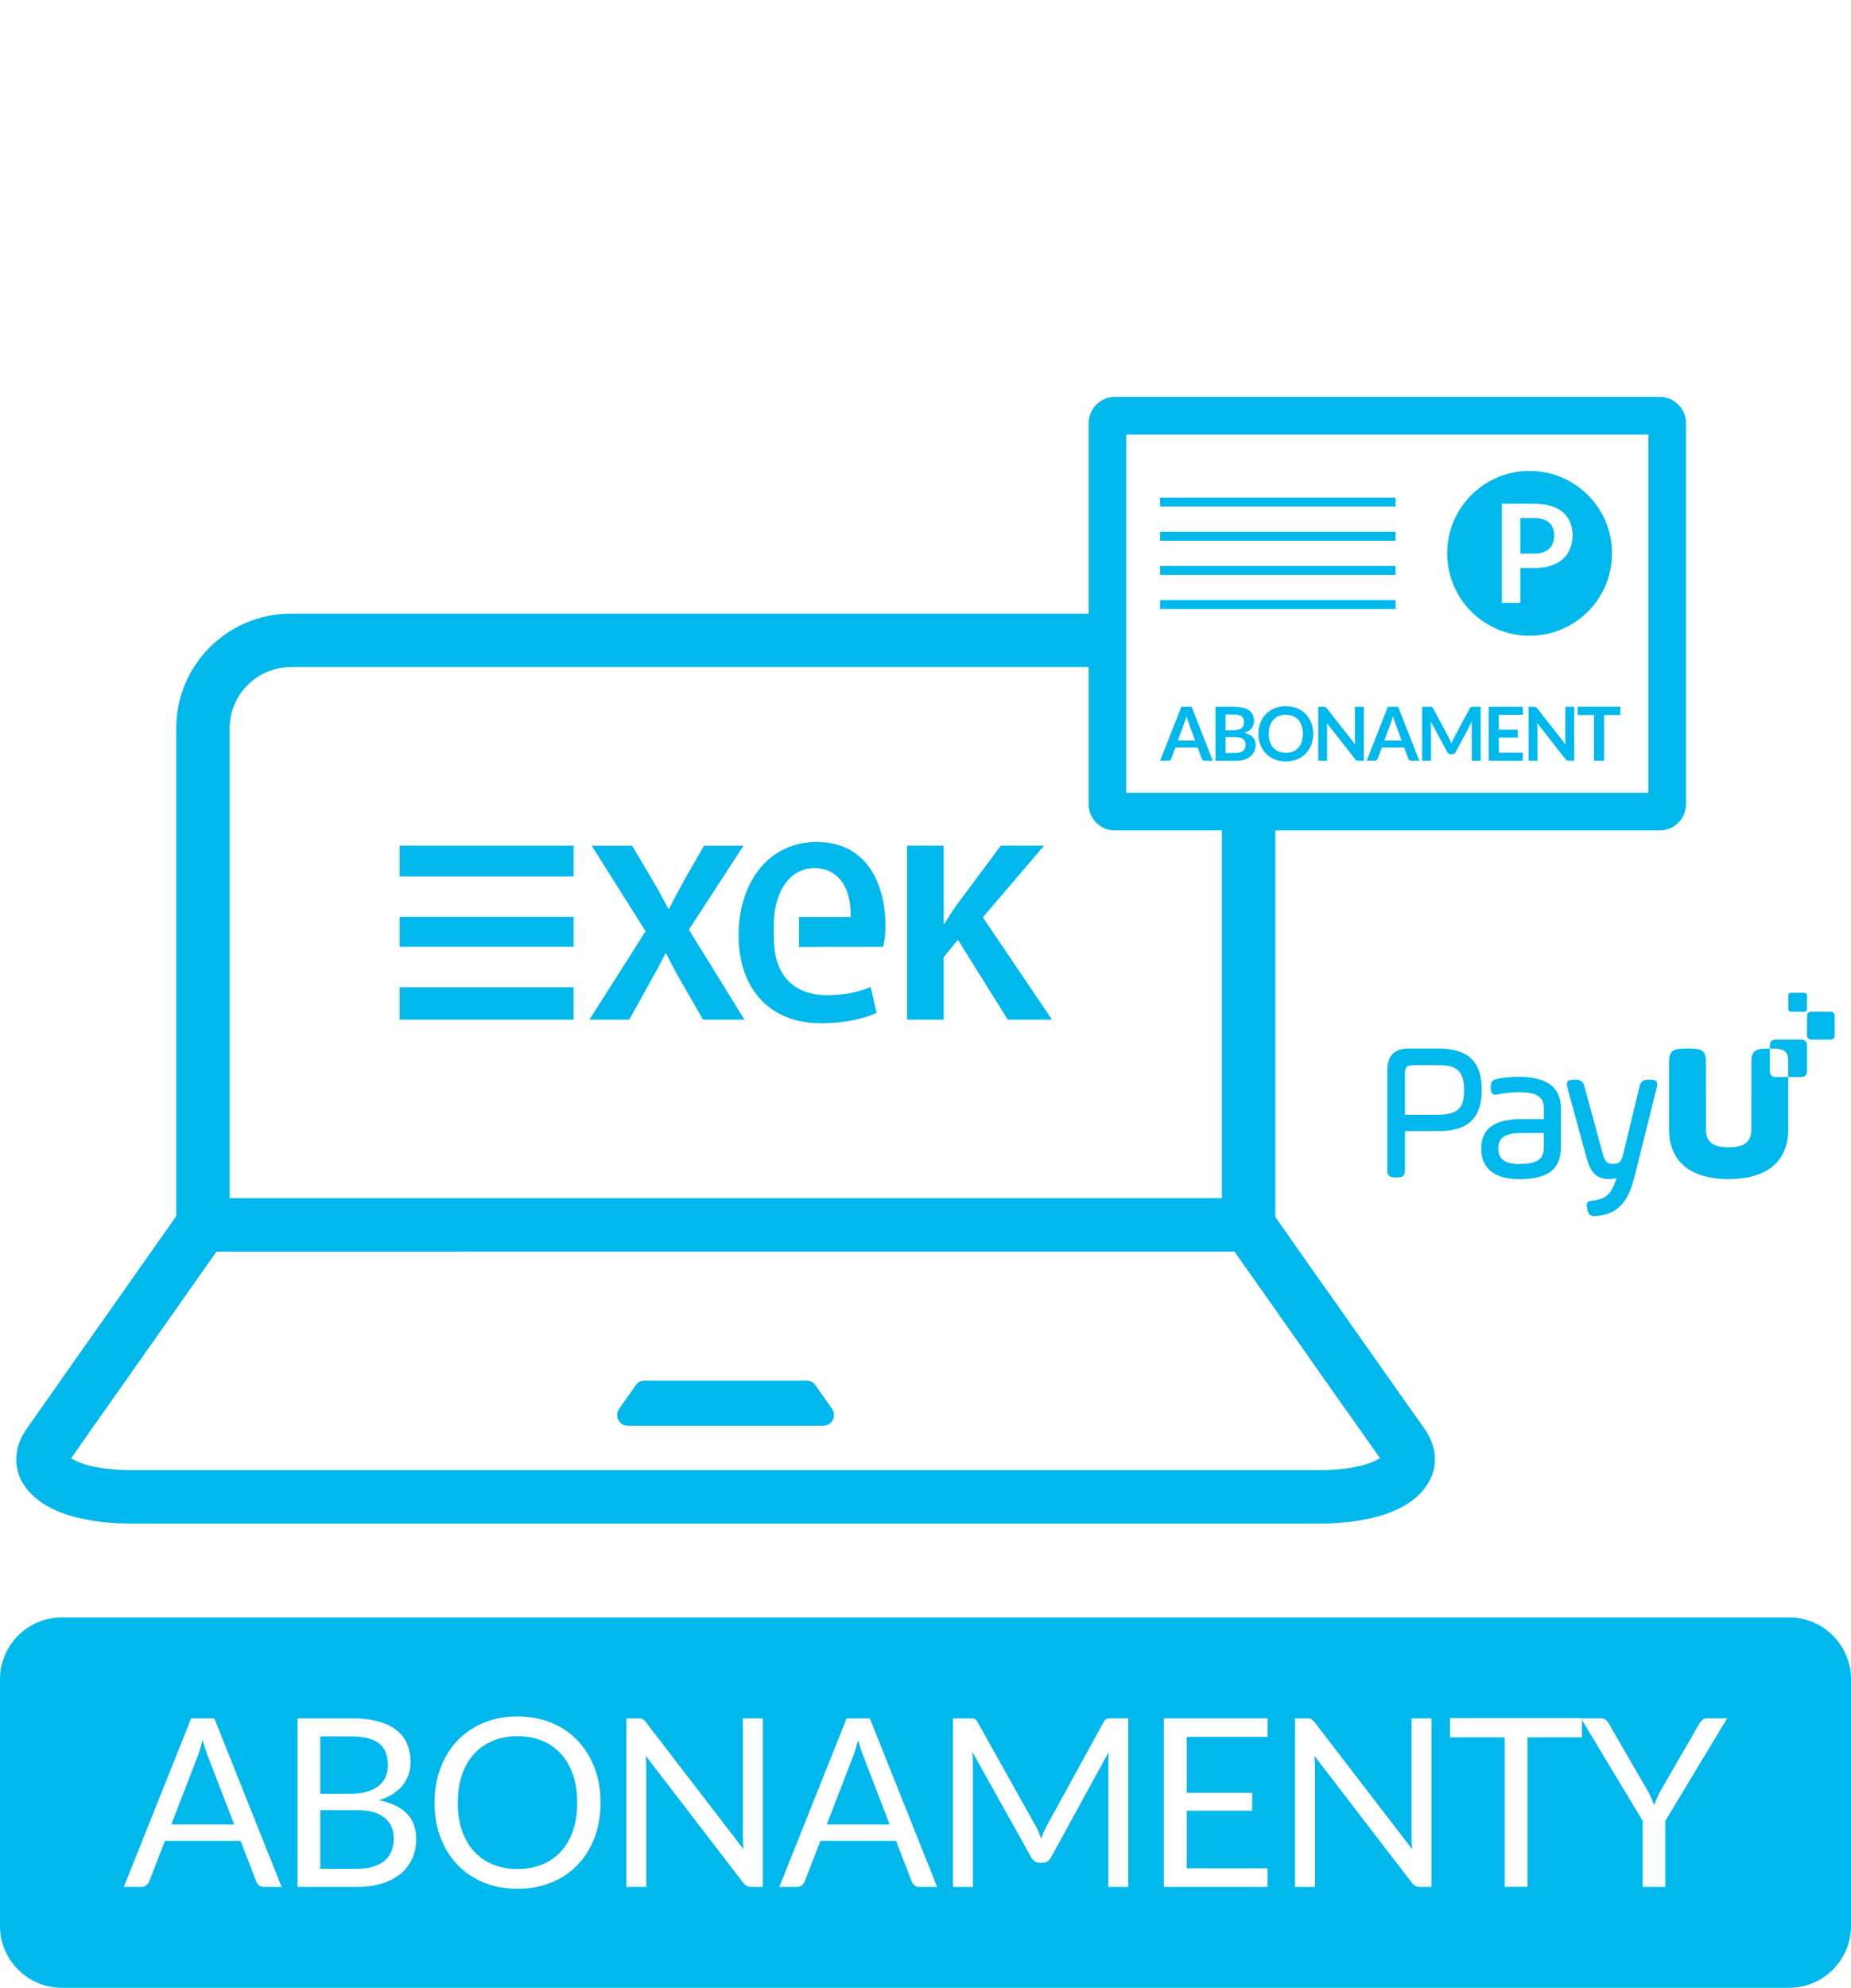 <?xml version="1.0" encoding="UTF-8"?>
<!DOCTYPE svg PUBLIC "-//W3C//DTD SVG 1.0//EN" "http://www.w3.org/TR/2001/REC-SVG-20010904/DTD/svg10.dtd">
<!-- Creator: CorelDRAW 2018 (64-Bit) -->
<svg xmlns="http://www.w3.org/2000/svg" xml:space="preserve" width="57.641mm" height="61.877mm" version="1.0" style="shape-rendering:geometricPrecision; text-rendering:geometricPrecision; image-rendering:optimizeQuality; fill-rule:evenodd; clip-rule:evenodd"
viewBox="0 0 202.251 217.113"
 xmlns:xlink="http://www.w3.org/1999/xlink">
 <defs>
  <style type="text/css">
   <![CDATA[
    .fil0 {fill:none}
    .fil2 {fill:#00B8EB}
    .fil1 {fill:#00B8EB;fill-rule:nonzero}
   ]]>
  </style>
 </defs>
 <g id="Warstwa_x0020_1">
  <g id="_790247840">
   <rect class="fil0" x="0.001" width="202.249" height="217.113"/>
   <g>
    <path class="fil1" d="M31.752 67.027l88.563 0 0 5.838 -88.563 0c-1.828,0 -3.492,0.751 -4.7,1.959 -1.208,1.207 -1.958,2.871 -1.958,4.7l0 51.347 25.59 0 28.555 0 28.577 0 25.694 0 0 -41.443 5.838 0 0 43.497 1.187 1.685c0.262,0.371 0.198,0.285 1.828,2.614 1.007,1.437 1.62,2.304 2.243,3.184l0.006 -0.004 1.528 2.155c0.634,0.899 0.636,0.913 2.074,2.964l0.005 -0.004c0.825,1.176 1.674,2.386 2.551,3.627 4.469,6.331 0.473,0.687 2.189,3.112 2.58,3.646 0.137,0.169 2.692,3.791 0.52,0.738 0.854,1.512 1.014,2.306l0.012 0c0.329,1.643 -0.113,3.154 -1.227,4.462l0 0.012c-0.833,0.978 -2.055,1.789 -3.595,2.38 -1.963,0.753 -4.573,1.201 -7.629,1.201l-32.5 0 -32.469 0 -32.484 0 -32.47 0c-3.051,0 -5.652,-0.444 -7.61,-1.192 -1.528,-0.585 -2.747,-1.397 -3.587,-2.384l-0.011 0c-1.099,-1.293 -1.531,-2.803 -1.2,-4.458l-0.011 -0.002c0.156,-0.781 0.496,-1.559 1.03,-2.316l2.885 -4.096c2.2,-3.138 0.119,-0.185 1.968,-2.815 0.895,-1.274 1.772,-2.514 2.625,-3.721 0.692,-0.981 1.37,-1.94 2.029,-2.877l1.913 -2.721 1.842 -2.622c0.951,-1.354 1.878,-2.667 2.777,-3.939l0.305 -0.431 0 -53.311c0,-3.44 1.405,-6.565 3.669,-8.827 2.262,-2.264 5.387,-3.669 8.826,-3.669zm38.672 83.774c1.373,0 2.749,0 4.122,0 1.575,0 3.153,0 4.731,0 1.578,0 3.156,0 4.734,0 1.376,0 2.752,0 4.129,0 0.392,0 0.729,0.175 0.954,0.495 0.118,0.168 0.239,0.34 0.362,0.516 0.238,0.342 0.494,0.697 0.756,1.07 0.224,0.318 0.46,0.651 0.705,0.999 0.257,0.366 0.286,0.813 0.081,1.209 -0.206,0.397 -0.589,0.63 -1.036,0.63 -1.408,0 -2.814,0.001 -4.218,0.001 -2.154,0 -4.311,0 -6.465,0 -2.154,0 -4.311,0 -6.465,0 -1.404,0 -2.809,0 -4.211,0 -0.447,0 -0.83,-0.233 -1.036,-0.63 -0.206,-0.396 -0.176,-0.844 0.081,-1.21 0.246,-0.348 0.481,-0.681 0.705,-1 0.261,-0.372 0.515,-0.729 0.753,-1.069 0.123,-0.176 0.244,-0.348 0.362,-0.516 0.226,-0.32 0.563,-0.495 0.955,-0.495zm6.501 -58.438l-2.173 3.795c-0.552,1 -1.104,2.035 -1.656,3.105l-0.069 0c-0.269,-0.512 -0.546,-1.024 -0.816,-1.524 -0.275,-0.5 -0.564,-1.017 -0.874,-1.546l-2.277 -3.829 -4.415 0 5.899 9.349 -6.141 9.66 4.347 0 2.242 -4.036c0.311,-0.547 0.603,-1.081 0.891,-1.605 0.282,-0.523 0.558,-1.058 0.834,-1.604l0.069 0c0.276,0.563 0.552,1.11 0.833,1.627 0.276,0.518 0.564,1.035 0.858,1.546l2.346 4.072 4.52 0 -6.072 -9.832 5.968 -9.177 -4.312 0zm-33.263 11.054l0 -3.28 6.419 0 12.59 0 0 3.28 -19.009 0zm63.728 -3.223l6.692 -7.831 -4.726 0 -4.726 6.348c-0.241,0.333 -0.489,0.69 -0.736,1.075 -0.247,0.385 -0.489,0.765 -0.712,1.133l-0.069 0 0 -8.556 -4.002 0 0 19.009 4.002 0 0 -6.831 1.553 -1.898 5.451 8.728 4.83 0 -7.555 -11.178zm-63.728 11.178l0 -3.55 4.307 0 11.174 0 3.527 0 0 3.55 -19.009 0zm0 -15.639l0 -3.37 19.009 0 0 3.37 -3.357 0 -11.298 0 -4.354 0zm40.942 4.202c0.051,-0.563 0.173,-1.138 0.362,-1.731 0.184,-0.592 0.454,-1.138 0.805,-1.65 0.351,-0.512 0.793,-0.926 1.323,-1.236 0.528,-0.316 1.161,-0.484 1.891,-0.489 0.765,0.005 1.404,0.166 1.921,0.477 0.518,0.31 0.926,0.719 1.231,1.219 0.299,0.506 0.518,1.058 0.644,1.65 0.126,0.592 0.184,1.398 0.172,1.979 -2.453,0 -3.193,0 -5.646,0l0 3.28c3.684,0 5.486,-0.01 9.17,-0.01 0.219,-0.752 0.271,-1.538 0.271,-2.316 0,-0.943 -0.086,-1.863 -0.264,-2.754 -0.178,-0.891 -0.454,-1.719 -0.828,-2.49 -0.38,-0.771 -0.857,-1.449 -1.449,-2.03 -0.586,-0.586 -1.294,-1.04 -2.11,-1.369 -0.822,-0.327 -1.766,-0.494 -2.835,-0.499 -1.346,0.005 -2.553,0.275 -3.606,0.793 -1.058,0.524 -1.954,1.248 -2.691,2.174 -0.735,0.926 -1.294,2.007 -1.679,3.231 -0.386,1.23 -0.575,2.553 -0.581,3.979 0,1.455 0.207,2.772 0.61,3.95 0.402,1.179 0.988,2.191 1.765,3.036 0.771,0.846 1.719,1.495 2.834,1.95 1.122,0.454 2.398,0.684 3.829,0.689 1.3,-0.011 2.461,-0.121 3.485,-0.339 1.024,-0.213 1.874,-0.483 2.553,-0.799 -0.219,-0.943 -0.437,-1.886 -0.655,-2.829 -0.609,0.265 -1.305,0.477 -2.075,0.645 -0.771,0.161 -1.679,0.247 -2.72,0.253 -0.753,0.006 -1.472,-0.104 -2.15,-0.322 -0.679,-0.212 -1.282,-0.558 -1.817,-1.024 -0.535,-0.466 -0.955,-1.075 -1.271,-1.828 -0.316,-0.748 -0.495,-1.662 -0.523,-2.725 -0.034,-0.948 -0.047,-1.899 0.034,-2.864zm-33.919 36.773l-27.032 0c-0.879,1.243 -1.784,2.525 -2.712,3.847l-1.841 2.622 -1.913 2.721c-0.66,0.937 -1.338,1.896 -2.03,2.878 -0.852,1.207 -1.729,2.447 -2.625,3.721 -3.139,4.466 -1.101,1.556 -1.968,2.793 -1.759,2.508 -2.041,2.918 -2.793,3.988 0.227,0.157 0.562,0.321 0.996,0.488 1.321,0.504 3.205,0.804 5.535,0.804l32.47 0 32.484 0 32.469 0 32.5 0c2.333,0 4.224,-0.303 5.554,-0.812 0.435,-0.167 0.773,-0.337 1.005,-0.502 -4.236,-6.004 -1.743,-2.481 -2.568,-3.647 -3.213,-4.539 0.822,1.185 -2.212,-3.111 -0.876,-1.241 -1.725,-2.452 -2.55,-3.628l0 -0.011 -2.081 -2.949 -1.505 -2.133 0 -0.011c-0.921,-1.3 -1.817,-2.565 -2.271,-3.214 -0.391,-0.558 -0.37,-0.521 -1.828,-2.592l-0.883 -1.253 -27.07 0 -28.577 0 -28.555 0z"/>
    <path class="fil1" d="M193.96 117.642c-0.318,0 -0.575,-0.258 -0.575,-0.575l0.001 -2.541 0.202 0c1.315,0 1.803,0.217 1.803,1.414l0 1.702 -1.431 -0zm-0.574 -3.116l-0.212 0c-1.314,0 -1.803,0.217 -1.803,1.414l0 2.802c-0,0.006 -0.001,0.012 -0.001,0.018l0 0.614c-0,0.021 -0.002,0.041 -0.002,0.063l0 3.914c0,0.479 -0.092,0.859 -0.282,1.155 -0.359,0.552 -1.068,0.803 -2.204,0.805 -1.134,-0.002 -1.844,-0.252 -2.203,-0.804 -0.191,-0.296 -0.282,-0.677 -0.282,-1.156l0 -3.914c0,-0.022 -0.001,-0.042 -0.002,-0.063l0 -0.614c0,-0.006 -0.001,-0.012 -0.001,-0.018l0 -2.802c0,-1.198 -0.488,-1.414 -1.803,-1.414l-0.414 0c-1.315,0 -1.804,0.217 -1.804,1.414l0 7.411c0,1.193 0.269,2.202 0.788,3.015 1.003,1.577 2.947,2.417 5.71,2.417 0.004,0 0.007,-0 0.01,-0 0.004,0 0.007,0 0.01,0 2.764,0 4.707,-0.84 5.711,-2.417 0.519,-0.814 0.788,-1.823 0.788,-3.015l0 -5.709 1.48 0c0.318,0 0.575,-0.257 0.575,-0.575l0.001 -2.947c0,-0.318 -0.257,-0.575 -0.575,-0.575l-2.911 -0.001c-0.317,0 -0.575,0.257 -0.575,0.575l-0 0.406zm-12.402 3.595c-0.134,-0.169 -0.388,-0.192 -0.643,-0.192l-0.191 0c-0.634,0 -0.884,0.196 -1.024,0.805l-1.763 7.329c-0.22,0.901 -0.529,1.066 -1.059,1.066 -0.648,0 -0.907,-0.155 -1.166,-1.069l-1.997 -7.329c-0.165,-0.614 -0.409,-0.801 -1.044,-0.801l-0.17 0c-0.256,0 -0.511,0.024 -0.642,0.195 -0.131,0.171 -0.087,0.427 -0.019,0.677l2.018 7.393c0.378,1.415 0.829,2.586 2.51,2.586 0.314,0 0.605,-0.043 0.846,-0.125 -0.51,1.604 -1.029,2.312 -2.559,2.468 -0.311,0.026 -0.512,0.071 -0.625,0.221 -0.116,0.156 -0.09,0.38 -0.048,0.58l0.042 0.189c0.092,0.439 0.247,0.71 0.739,0.71 0.052,0 0.107,-0.003 0.167,-0.008 2.284,-0.149 3.508,-1.379 4.225,-4.245l2.444 -9.776c0.058,-0.251 0.093,-0.506 -0.041,-0.675zm-12.293 5.631l0 1.48c0,1.206 -0.447,1.905 -2.733,1.905 -1.511,0 -2.245,-0.547 -2.245,-1.671 0,-1.233 0.736,-1.714 2.627,-1.714l2.351 0zm-2.733 -6.134c-1.247,0 -2.027,0.156 -2.324,0.216 -0.524,0.114 -0.744,0.258 -0.744,0.854l0 0.17c0,0.234 0.035,0.395 0.109,0.51 0.086,0.133 0.226,0.2 0.414,0.2 0.092,0 0.198,-0.015 0.325,-0.047 0.3,-0.075 1.257,-0.23 2.305,-0.23 1.881,0 2.648,0.521 2.648,1.798l0 1.14 -2.372 0c-3.049,0 -4.469,1.029 -4.469,3.238 0,2.142 1.466,3.322 4.13,3.322 3.164,0 4.575,-1.077 4.575,-3.492l0 -4.207c0,-2.335 -1.504,-3.471 -4.597,-3.471zm-5.978 1.417c0,1.759 -0.449,2.712 -2.818,2.712l-3.647 0 0 -4.539c0,-0.63 0.234,-0.864 0.864,-0.864l2.783 0c1.785,0 2.818,0.44 2.818,2.691zm-2.818 -4.512l-3.145 0c-1.68,0 -2.429,0.749 -2.429,2.429l0 10.793c0,0.649 0.208,0.858 0.858,0.858l0.212 0c0.649,0 0.858,-0.208 0.858,-0.858l0 -4.199 3.647 0c3.238,0 4.746,-1.434 4.746,-4.512 0,-3.079 -1.508,-4.512 -4.746,-4.512zm39.993 -4.019l-1.468 -0c-0.16,0 -0.29,-0.13 -0.29,-0.29l0 -1.487c0,-0.16 0.13,-0.29 0.29,-0.29l1.468 0c0.16,0 0.29,0.13 0.29,0.29l-0.001 1.487c0,0.16 -0.13,0.289 -0.29,0.289zm2.881 3.044l-2.162 -0.001c-0.236,0 -0.427,-0.191 -0.427,-0.427l0.001 -2.189c0,-0.236 0.192,-0.427 0.427,-0.427l2.162 0c0.236,0 0.427,0.192 0.427,0.427l-0.001 2.189c-0,0.236 -0.191,0.427 -0.427,0.427z"/>
    <path class="fil1" d="M118.949 87.825l0 -41.598c0,-0.788 0.325,-1.508 0.849,-2.033l-0.004 -0.005c0.522,-0.522 1.242,-0.845 2.037,-0.845l59.514 0c0.786,0 1.505,0.324 2.03,0.845l0 -0.001 0.004 0.005 0.004 0.003 -0.001 0.001c0.522,0.525 0.846,1.243 0.846,2.029l0 41.598c0,0.795 -0.323,1.516 -0.845,2.038l-0.004 -0.004c-0.526,0.525 -1.246,0.849 -2.034,0.849l-59.514 0c-0.795,0 -1.515,-0.324 -2.037,-0.845 -0.522,-0.522 -0.845,-1.243 -0.845,-2.038zm4.118 -40.362l0 39.126 57.042 0 0 -39.126 -57.042 0z"/>
    <path class="fil1" d="M132.522 83.101l-0.849 0c-0.095,0 -0.173,-0.024 -0.234,-0.072 -0.061,-0.048 -0.106,-0.107 -0.133,-0.177l-0.441 -1.205 -2.447 0 -0.441 1.205c-0.022,0.062 -0.064,0.12 -0.128,0.172 -0.064,0.052 -0.143,0.078 -0.236,0.078l-0.853 0 2.32 -5.906 1.123 0 2.32 5.906zm-3.822 -2.226l1.883 0 -0.719 -1.965c-0.032,-0.087 -0.068,-0.19 -0.107,-0.309 -0.04,-0.119 -0.079,-0.246 -0.117,-0.385 -0.038,0.139 -0.075,0.268 -0.111,0.388 -0.037,0.12 -0.073,0.225 -0.109,0.315l-0.719 1.956zm4.115 2.226l0 -5.906 2.038 0c0.387,0 0.718,0.037 0.991,0.111 0.274,0.074 0.499,0.178 0.674,0.314 0.176,0.136 0.303,0.301 0.386,0.494 0.081,0.193 0.122,0.411 0.122,0.653 0,0.139 -0.02,0.271 -0.061,0.398 -0.041,0.127 -0.103,0.246 -0.189,0.355 -0.086,0.111 -0.195,0.211 -0.327,0.301 -0.132,0.09 -0.29,0.166 -0.473,0.229 0.812,0.182 1.218,0.62 1.218,1.315 0,0.251 -0.048,0.482 -0.143,0.694 -0.096,0.212 -0.235,0.395 -0.417,0.549 -0.182,0.154 -0.407,0.275 -0.674,0.362 -0.267,0.087 -0.572,0.131 -0.915,0.131l-2.23 0zm1.099 -2.589l0 1.732 1.115 0c0.205,0 0.376,-0.025 0.513,-0.073 0.138,-0.049 0.248,-0.115 0.331,-0.196 0.083,-0.082 0.143,-0.177 0.179,-0.286 0.037,-0.109 0.055,-0.225 0.055,-0.347 0,-0.128 -0.02,-0.244 -0.061,-0.346 -0.04,-0.102 -0.105,-0.189 -0.192,-0.261 -0.088,-0.072 -0.199,-0.126 -0.335,-0.165 -0.136,-0.039 -0.301,-0.058 -0.494,-0.058l-1.111 0zm0 -0.76l0.879 0c0.373,0 0.656,-0.068 0.849,-0.204 0.193,-0.136 0.29,-0.353 0.29,-0.65 0,-0.308 -0.088,-0.527 -0.261,-0.658 -0.174,-0.131 -0.446,-0.196 -0.817,-0.196l-0.939 0 0 1.707zm9.573 0.396c0,0.433 -0.072,0.833 -0.216,1.202 -0.144,0.369 -0.347,0.689 -0.609,0.959 -0.261,0.269 -0.575,0.479 -0.943,0.63 -0.367,0.151 -0.774,0.227 -1.221,0.227 -0.446,0 -0.854,-0.076 -1.222,-0.227 -0.369,-0.151 -0.685,-0.361 -0.947,-0.63 -0.263,-0.27 -0.467,-0.59 -0.612,-0.959 -0.144,-0.369 -0.216,-0.769 -0.216,-1.202 0,-0.433 0.072,-0.835 0.216,-1.204 0.144,-0.369 0.348,-0.688 0.612,-0.957 0.262,-0.269 0.578,-0.48 0.947,-0.632 0.369,-0.151 0.776,-0.226 1.222,-0.226 0.447,0 0.854,0.076 1.221,0.228 0.368,0.153 0.682,0.363 0.943,0.631 0.262,0.268 0.465,0.587 0.609,0.956 0.145,0.369 0.216,0.771 0.216,1.204zm-1.127 0.001c0,-0.322 -0.042,-0.614 -0.128,-0.87 -0.086,-0.258 -0.21,-0.476 -0.37,-0.655 -0.161,-0.179 -0.355,-0.317 -0.585,-0.412 -0.231,-0.096 -0.49,-0.143 -0.779,-0.143 -0.289,0 -0.548,0.047 -0.78,0.143 -0.231,0.095 -0.427,0.232 -0.589,0.412 -0.162,0.179 -0.287,0.398 -0.374,0.655 -0.088,0.255 -0.131,0.547 -0.131,0.87 0,0.324 0.043,0.615 0.131,0.871 0.087,0.258 0.212,0.475 0.374,0.654 0.162,0.178 0.358,0.314 0.589,0.41 0.232,0.095 0.491,0.143 0.78,0.143 0.289,0 0.549,-0.048 0.779,-0.143 0.23,-0.096 0.425,-0.232 0.585,-0.41 0.16,-0.179 0.285,-0.396 0.37,-0.654 0.086,-0.255 0.128,-0.547 0.128,-0.871zm2.254 -2.954c0.048,0 0.089,0.001 0.122,0.006 0.033,0.004 0.062,0.012 0.089,0.025 0.026,0.012 0.05,0.029 0.075,0.052 0.025,0.024 0.051,0.055 0.082,0.093l3.1 3.949c-0.011,-0.096 -0.018,-0.189 -0.021,-0.28 -0.004,-0.092 -0.007,-0.176 -0.007,-0.255l0 -3.59 0.968 0 0 5.906 -0.568 0c-0.087,0 -0.159,-0.013 -0.216,-0.041 -0.057,-0.027 -0.113,-0.076 -0.167,-0.147l-3.088 -3.933c0.008,0.088 0.015,0.173 0.019,0.259 0.004,0.086 0.005,0.165 0.005,0.235l0 3.627 -0.968 0 0 -5.906 0.576 0zm10.474 5.906l-0.849 0c-0.095,0 -0.173,-0.024 -0.234,-0.072 -0.061,-0.048 -0.107,-0.107 -0.134,-0.177l-0.441 -1.205 -2.447 0 -0.441 1.205c-0.022,0.062 -0.064,0.12 -0.128,0.172 -0.064,0.052 -0.143,0.078 -0.236,0.078l-0.854 0 2.32 -5.906 1.123 0 2.32 5.906zm-3.822 -2.226l1.883 0 -0.719 -1.965c-0.032,-0.087 -0.068,-0.19 -0.107,-0.309 -0.04,-0.119 -0.079,-0.246 -0.118,-0.385 -0.038,0.139 -0.075,0.268 -0.111,0.388 -0.037,0.12 -0.073,0.225 -0.109,0.315l-0.719 1.956zm7.081 -0.225c0.046,0.087 0.09,0.178 0.129,0.271 0.04,0.094 0.078,0.189 0.116,0.284 0.038,-0.098 0.078,-0.195 0.119,-0.29 0.04,-0.095 0.084,-0.187 0.131,-0.274l1.747 -3.271c0.022,-0.041 0.045,-0.074 0.068,-0.099 0.024,-0.024 0.049,-0.042 0.078,-0.053 0.029,-0.011 0.06,-0.018 0.096,-0.02 0.035,-0.003 0.078,-0.004 0.127,-0.004l0.828 0 0 5.906 -0.967 0 0 -3.814c0,-0.071 0.003,-0.148 0.007,-0.233 0.004,-0.085 0.009,-0.171 0.018,-0.258l-1.785 3.349c-0.041,0.077 -0.094,0.135 -0.16,0.177 -0.065,0.042 -0.141,0.064 -0.228,0.064l-0.151 0c-0.087,0 -0.163,-0.022 -0.228,-0.064 -0.065,-0.042 -0.119,-0.1 -0.159,-0.177l-1.809 -3.361c0.011,0.089 0.019,0.176 0.023,0.262 0.004,0.086 0.005,0.167 0.005,0.24l0 3.814 -0.968 0 0 -5.906 0.829 0c0.049,0 0.092,0.001 0.127,0.004 0.035,0.002 0.068,0.009 0.096,0.02 0.029,0.012 0.055,0.029 0.08,0.053 0.024,0.025 0.047,0.057 0.069,0.099l1.764 3.279zm8.04 -3.455l0 0.874 -2.618 0 0 1.634 2.062 0 0 0.849 -2.062 0 0 1.666 2.618 0 0 0.882 -3.725 0 0 -5.906 3.725 0zm1.212 0c0.049,0 0.09,0.001 0.122,0.006 0.033,0.004 0.063,0.012 0.089,0.025 0.026,0.012 0.05,0.029 0.075,0.052 0.024,0.024 0.051,0.055 0.081,0.093l3.1 3.949c-0.011,-0.096 -0.018,-0.189 -0.022,-0.28 -0.004,-0.092 -0.007,-0.176 -0.007,-0.255l0 -3.59 0.968 0 0 5.906 -0.567 0c-0.087,0 -0.159,-0.013 -0.216,-0.041 -0.058,-0.027 -0.113,-0.076 -0.167,-0.147l-3.088 -3.933c0.008,0.088 0.015,0.173 0.019,0.259 0.004,0.086 0.006,0.165 0.006,0.235l0 3.627 -0.968 0 0 -5.906 0.576 0zm9.446 -0.008l0 0.907 -1.777 0 0 5.003 -1.098 0 0 -5.003 -1.785 0 0 -0.907 4.661 0z"/>
    <path class="fil2" d="M167.135 51.434c4.972,0 9.003,4.031 9.003,9.003 0,4.972 -4.031,9.003 -9.003,9.003 -4.972,0 -9.003,-4.031 -9.003,-9.003 0,-4.972 4.031,-9.003 9.003,-9.003zm-1.016 10.607l0 3.81 -2.014 0 0 -10.828 3.525 0c0.724,0 1.35,0.085 1.879,0.254 0.529,0.169 0.965,0.407 1.309,0.711 0.344,0.306 0.599,0.672 0.763,1.096 0.164,0.424 0.247,0.888 0.247,1.392 0,0.527 -0.088,1.006 -0.262,1.444 -0.175,0.436 -0.437,0.81 -0.785,1.128 -0.35,0.314 -0.785,0.558 -1.309,0.733 -0.524,0.175 -1.138,0.261 -1.842,0.261l-1.511 0zm0 -1.571l1.511 0c0.369,0 0.692,-0.047 0.966,-0.14 0.274,-0.092 0.501,-0.225 0.68,-0.396 0.18,-0.171 0.315,-0.381 0.404,-0.628 0.091,-0.25 0.135,-0.524 0.135,-0.831 0,-0.288 -0.045,-0.551 -0.135,-0.785 -0.089,-0.235 -0.224,-0.438 -0.404,-0.601 -0.179,-0.165 -0.406,-0.289 -0.68,-0.377 -0.274,-0.088 -0.597,-0.132 -0.966,-0.132l-1.511 0 0 3.891z"/>
    <path class="fil1" d="M126.759 65.548l25.726 0 0 0.979 -25.726 0 0 -0.979zm0 -11.2l25.726 0 0 0.979 -25.726 0 0 -0.979zm0 3.733l25.726 0 0 0.979 -25.726 0 0 -0.979zm0 3.733l25.726 0 0 0.979 -25.726 0 0 -0.979z"/>
    <path class="fil2" d="M6.741 176.663l188.768 0c3.708,0 6.741,3.033 6.741,6.741l0 26.967c0,3.708 -3.033,6.741 -6.741,6.741l-188.768 0c-3.708,0 -6.741,-3.033 -6.741,-6.741l0 -26.967c0,-3.708 3.033,-6.741 6.741,-6.741zm24.036 29.434l-1.926 0c-0.223,0 -0.402,-0.056 -0.54,-0.167 -0.136,-0.112 -0.239,-0.252 -0.308,-0.424l-1.721 -4.444 -8.258 0 -1.721 4.444c-0.06,0.154 -0.162,0.291 -0.308,0.411 -0.146,0.119 -0.326,0.18 -0.539,0.18l-1.926 0 7.358 -18.417 2.53 0 7.359 18.417zm-12.059 -6.82l6.871 0 -2.889 -7.496c-0.189,-0.462 -0.372,-1.04 -0.553,-1.733 -0.094,0.351 -0.184,0.672 -0.273,0.967 -0.091,0.295 -0.18,0.557 -0.266,0.78l-2.889 7.482zm13.789 6.82l0 -18.417 5.869 0c1.13,0 2.106,0.111 2.924,0.334 0.818,0.222 1.489,0.539 2.016,0.95 0.527,0.415 0.916,0.916 1.169,1.511 0.253,0.599 0.377,1.267 0.377,2.017 0,0.454 -0.069,0.89 -0.211,1.31 -0.14,0.419 -0.354,0.808 -0.642,1.172 -0.287,0.359 -0.646,0.681 -1.079,0.964 -0.432,0.282 -0.942,0.514 -1.524,0.693 1.345,0.266 2.359,0.749 3.044,1.451 0.686,0.703 1.027,1.627 1.027,2.774 0,0.779 -0.142,1.49 -0.427,2.132 -0.287,0.642 -0.707,1.194 -1.26,1.656 -0.552,0.462 -1.228,0.818 -2.028,1.07 -0.801,0.253 -1.717,0.382 -2.745,0.382l-6.511 0zm2.491 -8.387l0 6.409 3.982 0c0.711,0 1.322,-0.082 1.832,-0.244 0.509,-0.162 0.929,-0.39 1.259,-0.685 0.329,-0.296 0.569,-0.647 0.724,-1.053 0.154,-0.407 0.231,-0.856 0.231,-1.345 0,-0.951 -0.334,-1.699 -1.006,-2.252 -0.672,-0.552 -1.691,-0.831 -3.052,-0.831l-3.969 0zm0 -1.785l3.288 0c0.702,0 1.311,-0.077 1.824,-0.231 0.513,-0.154 0.942,-0.368 1.28,-0.642 0.338,-0.271 0.586,-0.604 0.749,-0.994 0.163,-0.385 0.244,-0.813 0.244,-1.275 0,-1.075 -0.325,-1.867 -0.976,-2.367 -0.651,-0.506 -1.661,-0.758 -3.031,-0.758l-3.378 0 0 6.267zm30.627 0.976c0,1.379 -0.218,2.646 -0.655,3.802 -0.437,1.152 -1.054,2.145 -1.849,2.975 -0.796,0.83 -1.751,1.477 -2.868,1.935 -1.118,0.459 -2.355,0.69 -3.707,0.69 -1.353,0 -2.586,-0.231 -3.698,-0.69 -1.114,-0.458 -2.068,-1.105 -2.864,-1.935 -0.797,-0.831 -1.413,-1.824 -1.849,-2.975 -0.437,-1.156 -0.655,-2.423 -0.655,-3.802 0,-1.379 0.218,-2.646 0.655,-3.801 0.436,-1.152 1.052,-2.145 1.849,-2.984 0.796,-0.835 1.75,-1.485 2.864,-1.948 1.112,-0.462 2.345,-0.693 3.698,-0.693 1.352,0 2.589,0.231 3.707,0.693 1.117,0.462 2.072,1.113 2.868,1.948 0.796,0.839 1.413,1.832 1.849,2.984 0.437,1.155 0.655,2.423 0.655,3.801zm-2.556 0c0,-1.131 -0.154,-2.149 -0.462,-3.048 -0.308,-0.903 -0.744,-1.661 -1.31,-2.286 -0.565,-0.621 -1.25,-1.101 -2.054,-1.434 -0.806,-0.334 -1.704,-0.5 -2.698,-0.5 -0.984,0 -1.879,0.167 -2.684,0.5 -0.805,0.334 -1.49,0.814 -2.06,1.434 -0.569,0.625 -1.01,1.383 -1.319,2.286 -0.308,0.899 -0.462,1.918 -0.462,3.048 0,1.13 0.154,2.145 0.462,3.043 0.309,0.895 0.75,1.653 1.319,2.278 0.57,0.621 1.255,1.095 2.06,1.425 0.805,0.331 1.7,0.497 2.684,0.497 0.994,0 1.892,-0.167 2.698,-0.497 0.804,-0.329 1.489,-0.804 2.054,-1.425 0.566,-0.625 1.002,-1.383 1.31,-2.278 0.308,-0.898 0.462,-1.913 0.462,-3.043zm6.649 -9.221c0.222,0 0.39,0.026 0.496,0.081 0.107,0.056 0.227,0.172 0.364,0.343l10.66 13.871c-0.026,-0.222 -0.043,-0.441 -0.052,-0.651 -0.009,-0.21 -0.013,-0.411 -0.013,-0.608l0 -13.035 2.183 0 0 18.417 -1.258 0c-0.197,0 -0.36,-0.034 -0.492,-0.103 -0.133,-0.068 -0.266,-0.184 -0.394,-0.347l-10.647 -13.858c0.018,0.214 0.031,0.424 0.039,0.63 0.009,0.205 0.013,0.394 0.013,0.565l0 13.113 -2.183 0 0 -18.417 1.284 0zm32.681 18.417l-1.927 0c-0.222,0 -0.402,-0.056 -0.539,-0.167 -0.136,-0.112 -0.239,-0.252 -0.308,-0.424l-1.72 -4.444 -8.258 0 -1.721 4.444c-0.06,0.154 -0.162,0.291 -0.308,0.411 -0.146,0.119 -0.326,0.18 -0.54,0.18l-1.926 0 7.359 -18.417 2.53 0 7.359 18.417zm-12.06 -6.82l6.871 0 -2.889 -7.496c-0.189,-0.462 -0.372,-1.04 -0.553,-1.733 -0.094,0.351 -0.183,0.672 -0.274,0.967 -0.089,0.295 -0.179,0.557 -0.266,0.78l-2.889 7.482zm22.844 0.197c0.12,0.21 0.227,0.424 0.316,0.655 0.091,0.227 0.176,0.458 0.262,0.689 0.086,-0.24 0.175,-0.471 0.269,-0.689 0.094,-0.222 0.202,-0.441 0.322,-0.668l6.228 -11.357c0.112,-0.198 0.227,-0.317 0.347,-0.36 0.119,-0.042 0.291,-0.064 0.514,-0.064l1.836 0 0 18.417 -2.183 0 0 -13.524c0,-0.18 0.004,-0.372 0.013,-0.578 0.008,-0.206 0.021,-0.415 0.038,-0.629l-6.305 11.507c-0.214,0.385 -0.514,0.578 -0.899,0.578l-0.359 0c-0.386,0 -0.685,-0.193 -0.9,-0.578l-6.447 -11.545c0.026,0.222 0.047,0.44 0.06,0.655 0.013,0.214 0.017,0.411 0.017,0.591l0 13.524 -2.183 0 0 -18.417 1.836 0c0.222,0 0.394,0.021 0.514,0.064 0.12,0.043 0.235,0.162 0.346,0.36l6.358 11.37zm25.322 -11.794l0 2.029 -8.836 0 0 6.113 7.153 0 0 1.952 -7.153 0 0 6.293 8.836 0 0 2.029 -11.34 0 0 -18.417 11.34 0zm4.273 0c0.222,0 0.389,0.026 0.496,0.081 0.107,0.056 0.227,0.172 0.364,0.343l10.659 13.871c-0.025,-0.222 -0.043,-0.441 -0.051,-0.651 -0.009,-0.21 -0.013,-0.411 -0.013,-0.608l0 -13.035 2.183 0 0 18.417 -1.258 0c-0.197,0 -0.36,-0.034 -0.492,-0.103 -0.133,-0.068 -0.266,-0.184 -0.394,-0.347l-10.647 -13.858c0.017,0.214 0.029,0.424 0.038,0.63 0.009,0.205 0.013,0.394 0.013,0.565l0 13.113 -2.183 0 0 -18.417 1.284 0zm30.073 -0.026l0 2.106 -5.946 0 0 16.324 -2.491 0 0 -16.324 -5.972 0 0 -2.106 14.409 0zm9.115 11.228l0 7.214 -2.478 0 0 -7.214 -6.743 -11.202 2.184 0c0.222,0 0.399,0.056 0.526,0.171 0.129,0.111 0.241,0.249 0.334,0.415l4.212 7.265c0.172,0.304 0.318,0.591 0.433,0.86 0.116,0.269 0.219,0.535 0.312,0.797 0.094,-0.271 0.198,-0.539 0.309,-0.81 0.111,-0.269 0.252,-0.552 0.424,-0.847l4.199 -7.265c0.077,-0.137 0.183,-0.269 0.316,-0.398 0.133,-0.125 0.304,-0.189 0.518,-0.189l2.209 0 -6.755 11.202z"/>
   </g>
  </g>
 </g>
</svg>
